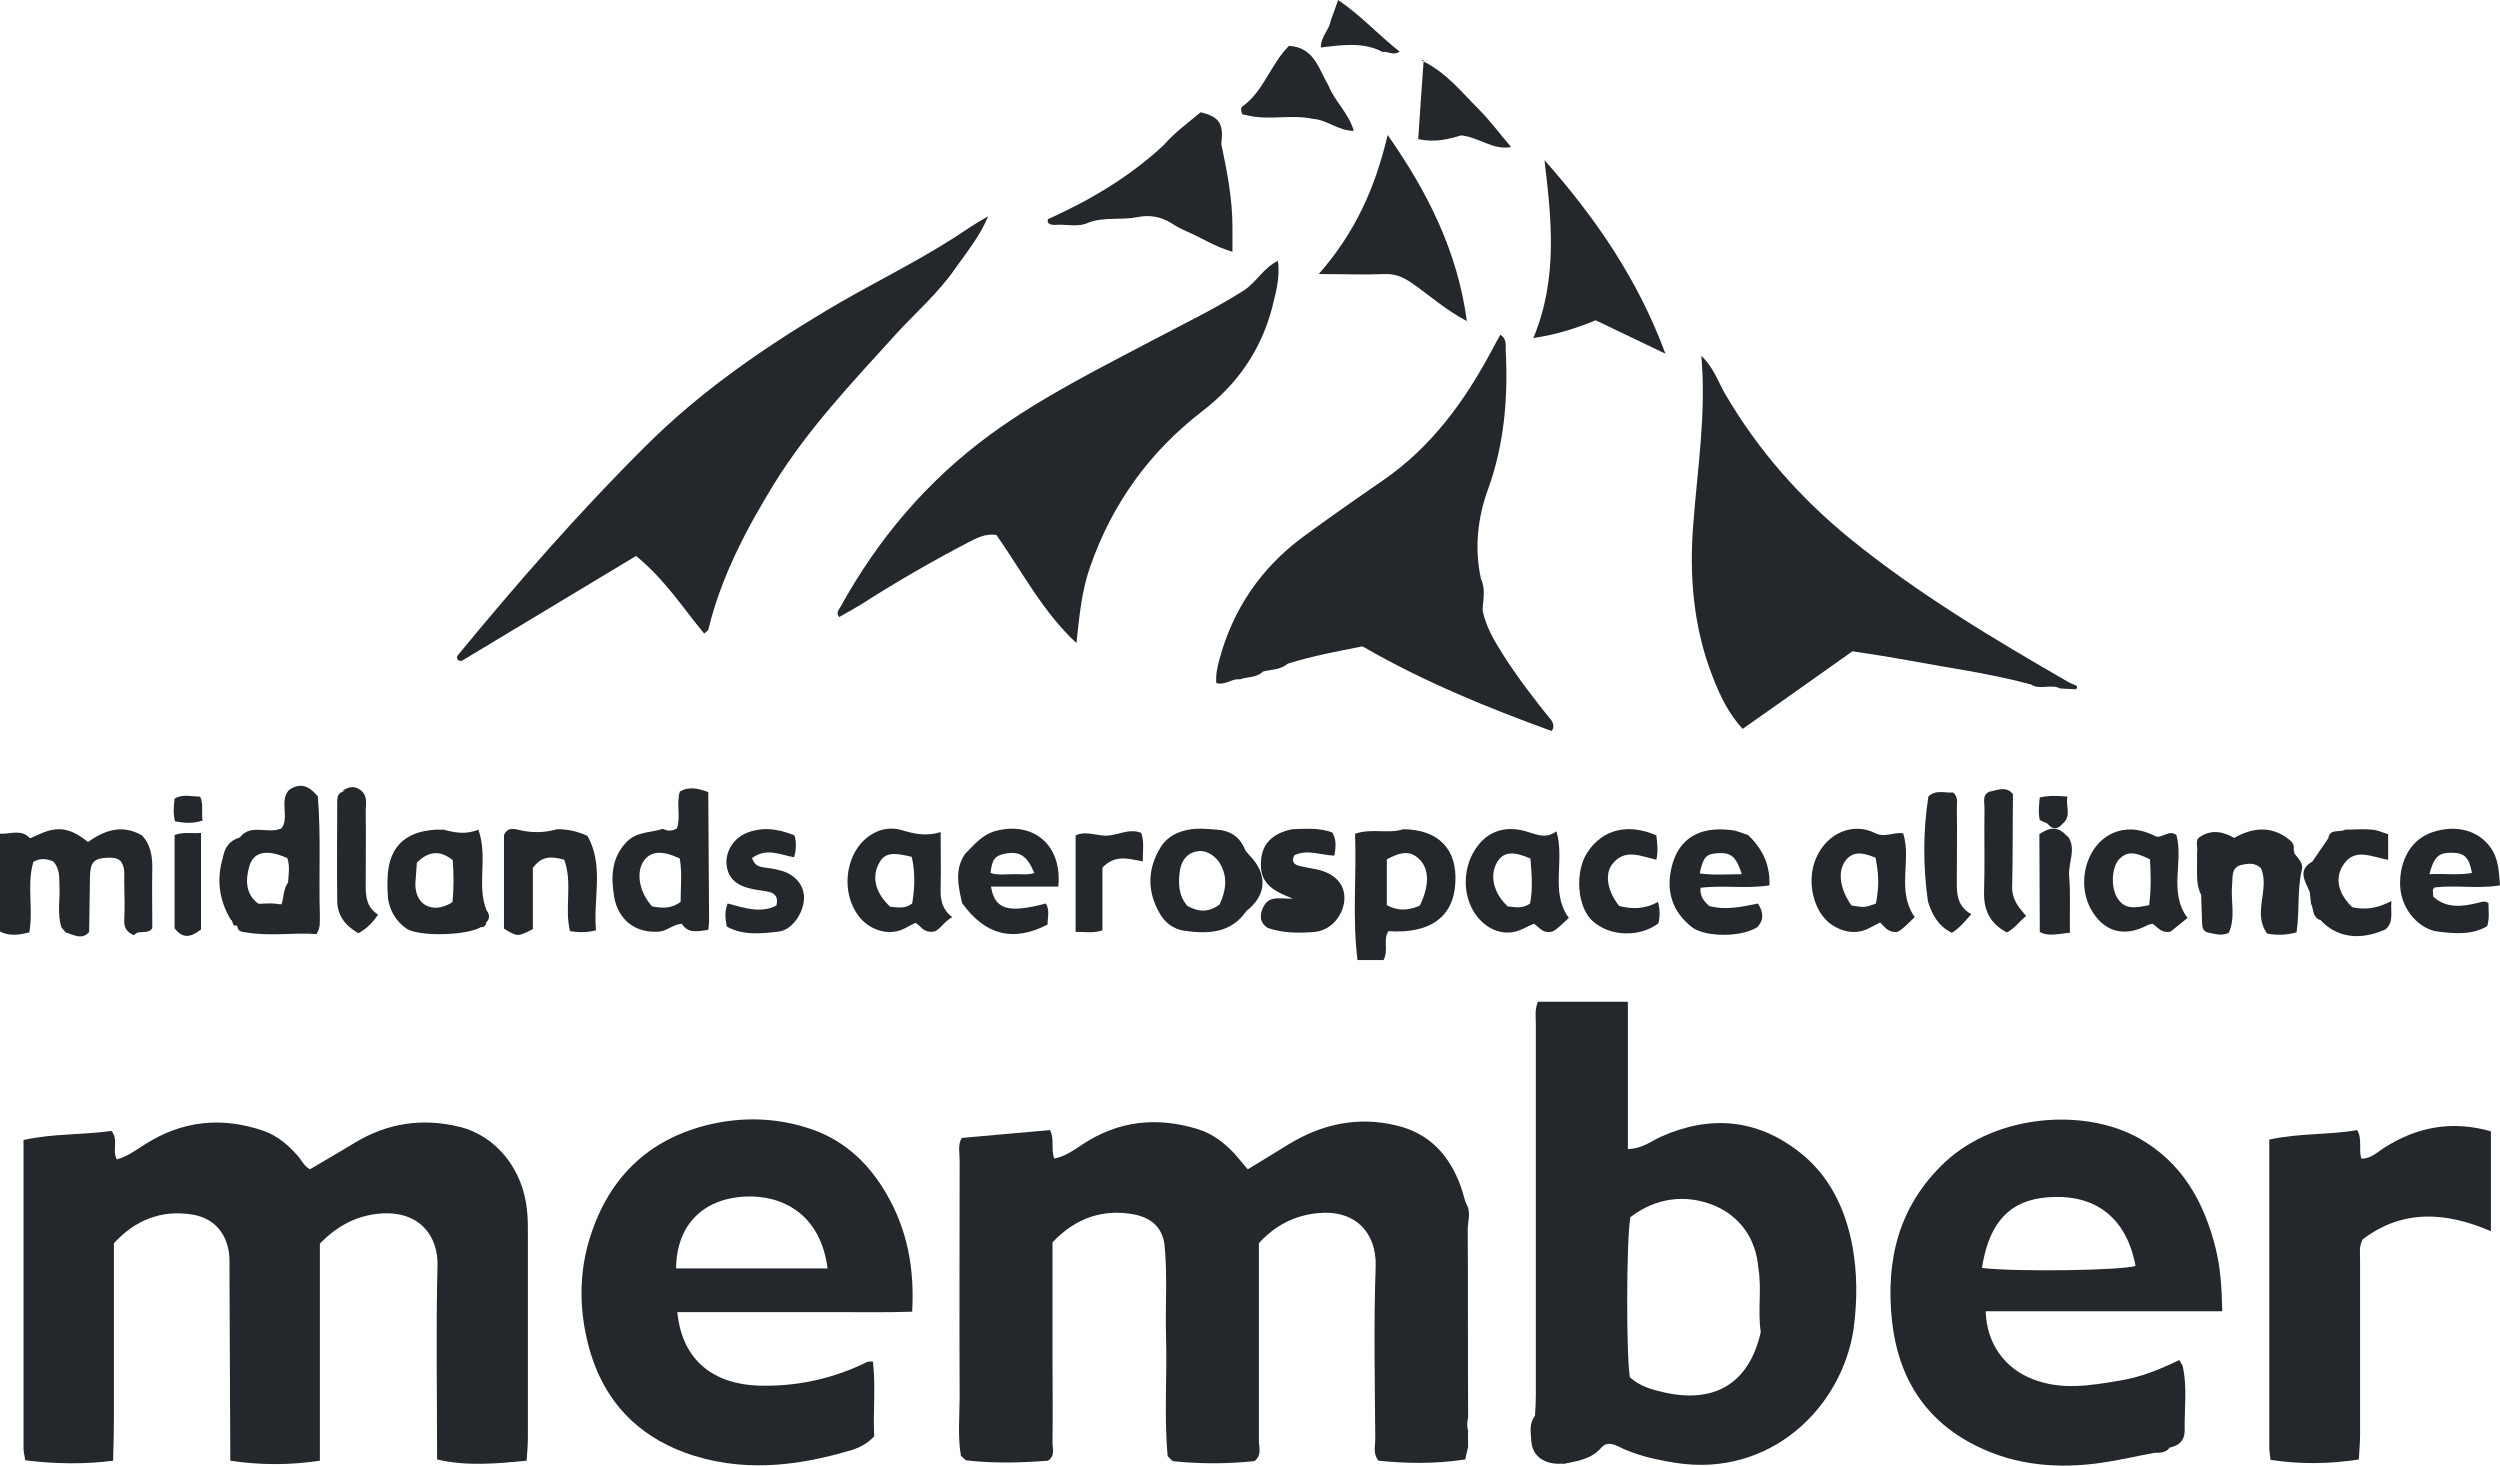 <svg version="1.1" id="Layer_1" xmlns="http://www.w3.org/2000/svg" xmlns:xlink="http://www.w3.org/1999/xlink" x="0px" y="0px"
	 viewBox="0 0 605.7 355.1" xml:space="preserve">
<style type="text/css">
	.mem-logo{fill:rgba(36,40,45,1);}
</style>
<g>
	<path class="mem-logo" d="M334,353.9c-1.4-1.6-0.8-3.5-0.8-5.3c-0.1-14-0.4-27.9,0.1-41.9c0.2-8.1-5-13.6-13.8-12.8
		c-5.7,0.5-10.5,2.9-14.5,7.3c0,15.8,0,31.8,0,47.7c0,1.7,0.8,3.7-1.1,5.1c-6.6,0.7-13.2,0.7-19.8,0c-0.4-0.4-0.8-0.8-1.2-1.2
		c-0.9-9.7-0.1-19.5-0.4-29.2c-0.2-7.4,0.4-14.9-0.4-22.3c-0.8-5-4.5-6.8-8.8-7.3c-7.2-0.9-13.3,1.7-18.3,7c0,9.4,0,18.7,0,28
		c0,6.8,0.1,13.6,0,20.4c0,1.5,0.7,3.4-1.1,4.5c-6.6,0.5-13.3,0.7-19.9-0.1c-0.4-0.4-0.8-0.7-1.2-1.1c-0.8-4.8-0.3-9.6-0.3-14.4
		c-0.1-19.1,0-38.2,0-57.2c0-1.8-0.5-3.7,0.5-5.4c7.1-0.6,14.2-1.3,21.4-1.9c1.1,2.2,0.2,4.5,1,6.9c2.6-0.5,4.7-2,6.8-3.4
		c8.8-5.8,18.1-6.8,28.1-3.7c3.5,1.1,6.2,3.2,8.6,5.7c1.1,1.2,2.1,2.5,3.4,4c3.3-2,6.6-4,9.8-6c8.2-5,16.9-6.9,26.3-4.6
		c8,1.9,12.8,7.3,15.5,14.7c0.5,1.4,0.8,2.8,1.3,4.2c1.3,2,0.4,4.2,0.4,6.3c0.1,15.2,0,30.4,0.1,45.6c-0.3,1.1-0.3,2.1,0,3.2
		c-0.1,1.3,0,2.5,0,3.8c-0.2,1-0.5,2-0.7,3.1C347.8,354.7,340.9,354.6,334,353.9z"/>
	<path class="mem-logo" d="M6.1,353.8c-0.1-1-0.4-2-0.4-2.9c0-24,0-48,0-72c0-0.8,0-1.6,0-2.7c7.1-1.6,14.3-1.2,21.3-2.2
		c1.8,2.1,0.1,4.7,1.3,6.9c2.6-0.7,4.7-2.3,6.9-3.7c9-5.7,18.6-6.7,28.7-3.2c3.4,1.2,6,3.5,8.3,6.1c0.9,1,1.3,2.3,2.9,3.2
		c3.5-2.1,7.2-4.2,10.8-6.4c7.9-4.8,16.4-6.1,25.4-3.9c9,2.2,15.5,10.4,16.4,20.4c0.2,1.8,0.2,3.7,0.2,5.5c0,16.5,0,33,0,49.5
		c0,1.8-0.2,3.6-0.3,5.5c-7.2,0.7-14.5,1.4-21.7-0.3c0-15.6-0.3-31.3,0.1-46.9c0.2-7.1-4.2-13.3-13.6-12.7
		c-5.7,0.4-10.5,2.8-14.9,7.3c0,17.3,0,34.9,0,52.6c-7.2,1.1-14.5,1.1-21.7,0c-0.1-15.2-0.1-30.3-0.2-45.5c0-1.2,0-2.3,0-3.5
		c-0.3-5.6-3.3-9.6-8.8-10.6c-7.7-1.3-14,1.3-19.2,6.9c0,14.2,0,28.2,0,42.2c0,3.5-0.1,7-0.2,10.5C20.5,354.8,13.3,354.7,6.1,353.8z
		"/>
	<path class="mem-logo" d="M110.8,158.9c14.5-17.6,29.4-34.7,45.6-50.8c13-13,28-23.4,43.7-32.8c10.3-6.2,21.1-11.3,31.2-17.8
		c2.6-1.7,5.2-3.5,8.1-5.1c-1.9,4.7-5.1,8.6-8,12.7c-4,5.8-9.3,10.4-14,15.5c-10.6,11.7-21.5,23.1-29.9,36.7
		c-6.8,11.1-12.8,22.5-15.9,35.3c-0.1,0.2-0.4,0.4-1,0.9c-5.2-6.3-9.7-13.3-16.5-18.8c-14.1,8.5-28.1,16.9-42.2,25.4
		C111,160.2,110.6,159.8,110.8,158.9z"/>
	<path class="mem-logo" d="M359.2,147.9c0.8,3.9,2.8,7.3,4.9,10.6c3.6,5.7,7.7,11,11.9,16.2c0.4,0.8,0.6,1.6-0.1,2.4
		c-15.7-5.7-31.1-12-45.8-20.5c-6,1.2-12.1,2.3-18.1,4.2c-1.6,1.4-3.7,1.4-5.6,1.8l-0.4,0.1c-1.6,1.6-3.8,1.2-5.6,1.9
		c-1.9-0.3-3.4,1.5-5.7,0.9c-0.2-1.8,0.2-3.7,0.7-5.6c3.3-12.3,10.1-22.3,20.4-29.9c6.3-4.6,12.7-9.1,19.1-13.5
		c12-8.2,20.2-19.6,26.9-32.3c0.5-1,1.1-2,1.7-3.1c1.5,0.9,1.3,2.3,1.3,3.6c0.6,11.6-0.3,22.9-4.3,33.9c-2.5,6.9-3.3,14.2-1.7,21.6
		C360,142.8,359.3,145.3,359.2,147.9z"/>
	<path class="mem-logo" d="M260.8,155.8c-8.2-7.6-13.2-17.4-19.4-26.2c-2.7-0.4-4.8,0.8-6.8,1.8c-8.8,4.6-17.5,9.6-25.9,15
		c-1.8,1.1-3.6,2.1-5.4,3.1c-0.8-1.1-0.1-1.7,0.3-2.4c9.1-16.5,20.9-30.5,36.3-41.8c12.6-9.2,26.4-16,40-23.2
		c7.2-3.8,14.5-7.3,21.4-11.7c3.1-2,4.8-5.5,8.3-7.2c0.6,4-0.5,7.7-1.4,11.4c-2.7,10.3-8.5,18.6-17,25.1
		c-12.7,9.8-21.7,22.3-27,37.4C262.1,142.9,261.5,149.2,260.8,155.8z"/>
	<path class="mem-logo" d="M502.9,167c-1.3-0.1-2.5-0.1-3.8-0.2c-2.2-1.2-4.9,0.5-7.1-1l0,0l-0.4-0.2l-0.4,0c-9.5-2.5-19.2-3.8-28.8-5.6
		c-4.4-0.8-8.8-1.5-13.6-2.2c-8.7,6.2-17.5,12.4-26.6,18.8c-3.4-3.7-5.5-8.1-7.2-12.5c-4.8-12.2-5.8-24.9-4.7-37.8
		c1-13.1,3.1-26.1,1.9-40.1c3.1,3,4.1,6.4,5.8,9.3c7.9,13.5,18,25,30.1,34.9c16.6,13.5,34.9,24.4,53.3,35c0.4,0.2,0.9,0.4,1.4,0.6
		c0.4,0.2,0.5,0.4,0.4,0.7C503.1,166.8,503,167,502.9,167z"/>
	<path class="mem-logo" d="M550.1,353.7c-0.1-1-0.3-2-0.3-3c0-23.8,0-47.7,0-71.5c0-1,0-2,0-3.1c7.2-1.6,14.4-1.1,21.3-2.3
		c1.3,2.3,0.3,4.6,1,6.9c2.2,0.1,3.8-1.5,5.5-2.6c8-5.1,16.5-6.7,25.9-4c0,7.9,0,15.8,0,24.2c-10.9-4.7-21.4-5.4-31.1,2
		c-0.9,1.8-0.6,3.3-0.6,4.8c0,14.2,0,28.3,0,42.5c0,2-0.2,4-0.3,6C564.5,354.7,557.3,354.8,550.1,353.7z"/>
	<path class="mem-logo" d="M374.2,38.8c12.4,14,22.7,29,29.3,46.9c-5.5-2.6-11-5.3-16.9-8.1c-4.4,1.8-9.1,3.4-15.1,4.3
		C377.5,67.5,375.9,53.2,374.2,38.8z"/>
	<path class="mem-logo" d="M319.5,66.4c8.8-10,13.7-20.9,16.7-33.7c9.8,14,16.9,28.2,19.2,45.1c-5.2-2.7-9.2-6.4-13.6-9.4
		c-2.1-1.4-3.9-2.1-6.4-2C330.4,66.6,325.4,66.4,319.5,66.4z"/>
	<path class="mem-logo" d="M295.9,34.9c1.4,6.6,2.7,13.3,2.7,20.1c0,1.8,0,3.6,0,6c-4.2-1.2-7.5-3.4-11-4.9c-1.4-0.6-2.7-1.3-3.9-2.1
		c-2.5-1.5-5.1-2-8.1-1.4c-3.9,0.8-8-0.1-11.8,1.3c-2.7,1.3-5.6,0.3-8.4,0.6c-0.9-0.1-1.8-0.2-1.5-1.4c10.2-4.6,19.7-10.2,28-17.9
		c2.7-3.1,6-5.5,9-8C295.5,28.3,296.5,30,295.9,34.9z"/>
	<path class="mem-logo" d="M15.9,225.9c-0.3-0.4-0.7-0.8-1-1.2c-1.1-3.3-0.3-6.8-0.5-10.2c-0.1-1.9,0.2-3.9-1.5-5.8
		c-1.4-0.6-3.1-0.9-4.8,0.1L8,209.1c-1.5,5.5,0.1,11.1-0.9,16.8c-2.4,0.6-4.7,1-7.1-0.2c0-7.8,0-15.6,0-23.7
		c2.7,0.1,5.1-1.2,7.3,1.1c2.2-0.9,4.5-2.3,7.2-2.2c2.6,0.1,4.7,1.4,6.8,3.1c4-2.8,8.2-4.4,13.1-1.6c1.9,2,2.5,4.6,2.5,7.6
		c-0.1,5,0,10,0,14.9c-1.2,1.7-3.4,0.2-4.4,1.7c-1.8-0.7-2.5-1.9-2.4-3.8c0.2-3.2,0-6.3,0-9.5c0-1.7,0.2-3.3-0.9-4.7
		c-0.9-0.8-1.9-0.8-2.9-0.8c-3.5,0.1-4.4,1-4.5,4.5c-0.1,4.5-0.1,9-0.2,13.5C19.9,227.8,17.9,226.5,15.9,225.9z"/>
	<path class="mem-logo" d="M135,200.9c2.4,0,4.6,0.4,7.3,1.6c4.1,7.1,1.4,15.1,2.1,22.9c-2.4,0.6-4.3,0.5-6.3,0.2
		c-1.4-5.7,0.7-11.6-1.4-17.3c-2.9-0.8-5.4-1.1-7.6,2c0,4.7,0,9.8,0,14.8c-3.7,1.9-3.7,1.9-7-0.1c0-7.4,0-15,0-22.7
		c0.8-1.8,2.2-1.6,3.7-1.2C128.8,201.8,131.9,201.8,135,200.9z"/>
	<path class="mem-logo" d="M555.7,205.9c0.1,0.3,0.2,0.6,0.2,0.9c1,1.2,2.2,2.5,1.8,3.9c-1.2,5-0.5,10.1-1.3,15.2
		c-2.6,0.7-4.8,0.7-7.1,0.3c-3.7-5,0.7-10.7-1.5-15.8c-1.4-1.5-3.2-1.2-5-0.8c-2.3,0.8-1.8,2.9-2,4.6c-0.4,3.9,0.9,8-0.8,11.8
		c-1.8,0.9-3.5,0.2-5.2-0.1c-1.4-0.5-1.2-1.7-1.3-2.8c-0.1-2.1-0.1-4.2-0.2-6.3c-0.4-0.7-0.6-1.5-0.8-2.3c-0.4-2.7-0.1-5.4-0.2-8.1
		c0.3-1.3-0.7-2.8,0.8-3.7c2.8-1.8,5.5-1.2,8.2,0.3c4.1-2.3,8.3-3,12.5-0.2C554.9,203.6,556,204.3,555.7,205.9z"/>
	<path class="mem-logo" d="M182.2,207.9c0.6,1.6,1.4,2,2.5,2.2c1.5,0.2,3,0.4,4.4,0.8c3.5,0.9,5.7,3.5,5.7,6.6c0,3.5-2.8,7.8-6.1,8.2
		c-4.2,0.5-8.6,1-12.6-1.2c-0.4-1.9-0.6-3.7,0.2-5.6c3.9,1,7.9,2.5,11.8,0.5c0.6-2.3-0.6-3.1-2.2-3.4c-1.5-0.3-3-0.4-4.4-0.8
		c-3.6-0.9-5.3-2.9-5.5-6.1c-0.1-3.1,1.9-6.1,4.9-7.3c3.5-1.4,7.2-1.2,11.6,0.6c0.5,1.7,0.4,3.5-0.1,5.3
		C189,207.1,185.7,205.3,182.2,207.9z"/>
	<path class="mem-logo" d="M313.1,200.9c3.3-0.1,6.6-0.4,9.7,0.8c1.1,1.9,0.8,3.7,0.5,5.6c-3.3-0.1-6.5-1.6-9.7-0.1
		c-0.7,1.4-0.3,2.2,1.2,2.6c1.6,0.4,3.3,0.6,4.9,1c4.1,1.1,6.3,3.8,6,7.4c-0.4,4-3.5,7.3-7.3,7.6c-3.8,0.3-7.6,0.3-11.3-1
		c-2.1-1.4-1.9-3.4-0.9-5.3c1.5-2.7,4.3-1.6,7-1.8c-4.1-1.6-7.8-3.3-7.7-8.2C305.4,204.7,308.1,201.9,313.1,200.9z"/>
	<path class="mem-logo" d="M401.3,208.3c-3.9-0.9-7.7-2.8-10.7,1.1c-1.9,2.5-1.1,6.6,1.7,10.1c3.1,0.8,6.3,0.8,9.4-1
		c0.5,1.9,0.5,3.6,0.1,5.2c-4.6,3.5-11.9,3.2-16-0.6c-3.7-3.4-4.3-11.9-1.2-16.6c3.7-5.6,9.8-7.1,16.7-4.1
		C401.5,204.2,401.8,206.1,401.3,208.3z"/>
	<path class="mem-logo" d="M564.1,203.1l-0.2-0.2L564.1,203.1c0.4-2.5,2.8-1.3,4.1-2.1c2.2,0,4.3-0.2,6.5,0c1.3,0.1,2.5,0.7,3.9,1.1
		c0,2.1,0,4,0,6.2c-4-0.6-8.4-3.3-11.2,1.8c-1.7,3.1-0.7,6.6,2.5,9.7c3.1,0.7,6.1,0.3,9.5-1.5c-0.3,2.8,0.7,5.1-1.5,6.9
		c-6.3,2.8-11.9,1.9-15.8-2.4l-0.1,0.3l0.1-0.2c-1.9-0.7-1.5-2.6-2.2-4c-0.1-0.9-0.2-1.9-0.3-2.8c-1.1-2.6-3.1-5.3,0.7-7.4l0.1-0.2"
		/>
	<path class="mem-logo" d="M487.7,192.4c-0.1,7.5,0,15-0.2,22.4c-0.1,2.9,1.4,4.9,3.4,7.1c-1.7,1.4-2.8,3.1-4.7,4c-4-2.1-5.6-5.3-5.5-9.7
		c0.2-6.8,0-13.7,0.1-20.5c0-1.4-0.6-3.1,1.2-3.9C483.9,191.5,486,190.3,487.7,192.4z"/>
	<path class="mem-logo" d="M267.1,210.2c0,4.9,0,10.1,0,15.2c-2.3,0.8-4.2,0.3-6.5,0.4c0-7.9,0-15.7,0-23.4c2.8-1.3,5.5,0.4,8.2,0
		c2.6-0.3,5-1.7,7.7-0.6c0.8,2.3,0.3,4.4,0.4,6.9C273.4,208.1,270.3,206.9,267.1,210.2z"/>
	<path class="mem-logo" d="M321.9,20.8c1.5,3.8,4.8,6.5,6.1,10.9c-3.8,0-6.5-2.7-9.9-2.9c-5-1.1-10.2,0.3-15.2-0.7
		c-0.6-0.1-1.2-0.3-1.9-0.4c-0.3-0.6-0.5-1.5,0-1.9c5.2-3.7,6.8-10.2,11.3-14.7C318.5,11.5,319.5,16.8,321.9,20.8z"/>
	<path class="mem-logo" d="M87.8,191.8c1.3,1.4,0.8,3.2,0.8,4.8c0.1,6,0,11.9,0,17.9c0,2.7,0.2,5.3,3,7.1c-1.3,1.9-2.7,3.4-4.8,4.5
		c-3.1-1.8-5.1-4.3-5.1-7.9c-0.1-7.9,0-15.9,0-23.8c0-1,0-2,1.1-2.5C84.6,191.2,86.2,191.1,87.8,191.8z"/>
	<path class="mem-logo" d="M344.9,14.9c5.5,2.7,9.2,7.4,13.4,11.6c2.8,2.8,5.1,6,7.8,9.1c-4.3,0.9-7.6-2.3-12.1-2.8
		c-2.9,0.9-6.4,1.8-10.4,0.9C344,27.2,344.5,21,344.9,14.9C345,14.8,344.9,14.9,344.9,14.9z"/>
	<path class="mem-logo" d="M467.2,193c1.8-1.8,4.1-0.8,6-1c1.3,1.1,0.9,2.5,0.9,3.8c0.1,5.5,0,10.9,0,16.4c0,3.5-0.4,7.1,3.5,9.3
		c-1.7,1.9-2.9,3.4-4.7,4.5c-3.3-1.6-4.8-4.4-5.8-7.6C465.9,209.9,465.9,201.4,467.2,193z"/>
	<path class="mem-logo" d="M42.3,224.9c0-7.7,0-15.1,0-22.6c2.2-0.8,4.1-0.3,6.4-0.5c0,8,0,15.7,0,23.4C46.5,226.9,44.4,227.7,42.3,224.9
		z"/>
	<path class="mem-logo" d="M494.2,225.8c0-7.9-0.1-15.8-0.1-23.7c1.9-1.3,3.8-2,5.8-0.4c0.4,0.4,0.9,0.8,1.3,1.2c1.8,3-0.1,6.1,0.1,9.2
		c0.4,4.6,0.1,9.2,0.2,13.9C498.6,226.2,496.4,227,494.2,225.8z"/>
	<path class="mem-logo" d="M335,12.6c-4.7-2.5-9.8-1.7-15-1.1c0-2.7,2.1-4.3,2.4-6.5c0.6-1.5,1.1-3.1,1.8-5c5.5,3.7,9.8,8.5,14.9,12.5
		C337.5,13.6,336.2,12.3,335,12.6z"/>
	<path class="mem-logo" d="M496,199.5c-0.6-0.3-1.2-0.5-1.8-0.8c-0.4-1.8-0.2-3.6,0-5.5c2.3-0.5,4.3-0.4,6.7-0.2
		c-0.5,2.4,1.1,4.7-1.2,6.6C498.5,201,497.3,201.1,496,199.5z"/>
	<path class="mem-logo" d="M42.4,199c-0.5-2.1-0.3-3.7-0.1-5.5c1.9-1.2,4-0.5,6.2-0.5c0.9,2,0.2,3.9,0.6,5.8
		C46.7,199.6,44.7,199.4,42.4,199z"/>
	<path class="mem-logo" d="M564.1,203.1c-1.2,1.7-2.5,3.4-3.7,5.1"/>
	<path class="mem-logo" d="M263.8,53.7"/>
	<path class="mem-logo" d="M87.8,191.8c-1.6,0-3.3-0.1-4.9-0.1C84.6,190.4,86.2,190.3,87.8,191.8z"/>
	<path class="mem-logo" d="M55.9,222.9"/>
	<path class="mem-logo" d="M491.2,165.5c0.4-0.3,0.6-0.1,0.8,0.2C491.7,165.8,491.4,165.7,491.2,165.5z"/>
	<path class="mem-logo" d="M345,14.8c-0.1,0-0.4,0-0.4,0C344.6,14.4,344.7,14.4,345,14.8L345,14.8z"/>
	<path class="mem-logo" d="M116.6,224.7c0.1-0.6,0.6-1,1.2-1.1C117.7,224.2,117.3,224.6,116.6,224.7z"/>
	<path class="mem-logo" d="M448.8,301.9c-1.7-9.1-5.6-17.2-13-22.9c-10.2-7.9-21.5-8.9-33.4-3.6c-2.4,1.1-4.5,2.9-8,3
		c0-11.9,0-23.8,0-35.7c-7.8,0-14.8,0-21.8,0c-0.8,2-0.5,3.6-0.5,5.3c0,30,0,60,0,90c0,1.7-0.1,3.3-0.2,5c-1.5,1.9-1,4.1-0.9,6.1
		c0.2,3.8,3.4,5.9,7.7,5.5l0,0.1c3.3-0.7,6.8-1.1,9.2-3.9c1.2-1.4,2.6-1.1,4.1-0.4c4.3,2.2,9,3.2,13.8,4
		c23.1,3.7,40.5-13.4,43.3-32.5C450,315.1,450,308.4,448.8,301.9z M403.4,337.4c-3.1-0.7-6.1-1.5-8.5-3.7
		c-0.9-4.8-0.9-32.9,0.1-38.8c6.1-4.7,13.4-5.7,20.4-2.8c6.1,2.6,10,7.9,10.6,15c0.9,5.2-0.2,10.4,0.6,15.6
		C423.9,334.9,415.7,340.1,403.4,337.4z"/>
	<path class="mem-logo" d="M528.8,330.9c-0.2-0.4-0.5-0.8-0.8-1.4c-4.7,2.3-9.4,4.2-14.5,5c-7.1,1.2-14.1,2.4-21.1-0.4
		c-6.7-2.6-11.1-8.6-11.3-16.4c19.1,0,38.1,0,57.3,0c-0.1-5.5-0.4-10.5-1.6-15.3c-2.8-11.2-8.1-20.7-18.5-26.6
		c-13.4-7.5-34.6-5.8-47,5.7c-11.3,10.6-14.5,23.8-12.9,38.6c1.5,13.7,8.1,24.2,20.6,30.3c9.5,4.7,19.8,5.5,30.2,4
		c4.2-0.6,8.4-1.6,12.7-2.4c1.4,0,2.9,0,3.8-1.3c2.2-0.4,3.6-1.7,3.6-4C529.2,341.4,530,336.1,528.8,330.9z M498,290
		c9.1-0.2,17.1,4.4,19.4,16.7c-3.2,1.1-28.7,1.5-37.2,0.5C482.2,294,489,290.1,498,290z"/>
	<path class="mem-logo" d="M202.4,317.9c6.2,0,12.5,0.1,18.6-0.1c0.6-10.5-1.2-19.9-6.2-28.5c-4.1-7.1-9.7-12.6-17.6-15.5
		c-7.2-2.6-14.6-3.2-22.1-2c-15.9,2.7-26.7,11.8-31.8,26.9c-3.3,9.6-3.1,19.8-0.1,29.5c3.6,11.4,11.1,19.4,22.6,23.7
		c13.7,5,27.2,3.4,40.6-0.6c1.9-0.6,3.7-1.5,5.4-3.3c-0.3-5.9,0.4-12.1-0.3-18.1c-1.4-0.2-2,0.4-2.7,0.7c-8,3.7-16.5,5.4-25.2,5.1
		c-10.3-0.4-18.3-5.7-19.5-17.8c6.3,0,12.6,0,18.9,0C189.4,317.9,195.9,317.9,202.4,317.9z M163.8,307.3
		c0.1-10.4,6.4-16.9,16.8-17.4c8.9-0.4,18.2,4.2,19.9,17.4C188.3,307.3,176,307.3,163.8,307.3z"/>
	<path class="mem-logo" d="M77,192.9c-0.4-0.4-0.8-0.8-1.2-1.2C74,190,72,190,70,191.4c-2.4,2.8,0.2,6.6-1.8,9.3
		c-3.3,1.5-7.4-1.3-10.1,2.2c-2.5,0.7-3.7,2.5-4.1,4.9c-1.6,5.3-0.9,10.3,1.9,15c0.7,0.3,0.2,1.8,1.5,1.4l-0.1,0.3l0.2-0.2
		c0,1.4,1.2,1.5,2.1,1.6c5.8,1,11.6,0,17.1,0.4c1.1-1.8,0.7-3.1,0.8-4.4C77.2,212.3,77.8,202.6,77,192.9z M69.8,213.8
		c-1.2,1.6-1,3.6-1.6,5.3l-0.1,0c-1.9,0.2-3.7,0.5-5.6-0.2c-3.1-2.4-3-5.8-2.1-9c1-3.6,4.3-4.2,9.2-2
		C70.3,209.9,69.9,211.8,69.8,213.8z"/>
	<path class="mem-logo" d="M62.5,219c1.9-0.1,3.7-0.3,5.6,0.2C66.2,220.3,64.3,220.4,62.5,219z"/>
	<path class="mem-logo" d="M171.6,191.9c-2.3-0.8-4.6-1.5-6.9-0.1c-0.9,3.1,0.3,6.2-0.7,8.9c-1.2,0.7-2.3,0.7-3.4,0.1
		c-2.9,1-6.2,0.6-8.7,3.1c-3.8,3.9-3.9,8.5-3.1,13.4c1,5.7,5.3,8.9,11,8.4c1.9-0.2,3.2-1.7,5.4-1.9c1.5,2.5,3.9,1.8,6.4,1.5
		c0.1-0.9,0.2-1.6,0.2-2.2C171.7,212.8,171.7,202.4,171.6,191.9z M164.9,218.5c-2.4,1.8-4.7,1.5-6.9,1.1c-3.2-3.5-4-8.4-1.9-11.2
		c1.7-2.2,4.4-2.4,8.6-0.4C165.3,211.6,164.9,215.1,164.9,218.5z"/>
	<path class="mem-logo" d="M340,200.9c-3.7,1.2-7.6-0.3-11.7,1.1c0.4,10.2-0.7,20.4,0.6,30.6c2.1,0,4.2,0,6.3,0c1.3-2.4-0.2-4.9,1.2-7
		c10.1,0.7,15.8-3.5,16.2-11.7C353.1,205.7,348.5,201,340,200.9z M344,219.4c-2.7,1.2-5.3,1.4-8-0.1c0-3.6,0-7.4,0-11.1
		c3.7-2,5.8-2,7.8-0.1C346.3,210.5,346.4,214.4,344,219.4z"/>
	<path class="mem-logo" d="M377.1,201.4c-3,2.3-5.8,0.2-8.7-0.3c-4.1-0.8-7.9,0.4-10.5,4c-3.3,4.4-3.7,10.8-1,15.5
		c2.3,4,6.4,6.1,10.3,5.1c1.5-0.4,3-1.3,4.4-1.9c1.4,0.8,2.1,2.5,4.5,1.9c1.3-0.6,2.6-2.1,4-3.3
		C375.5,216.1,379.2,208.7,377.1,201.4z M370.7,218.9c-1.8,1.3-3.6,0.9-5.4,0.7c-3.6-3.3-4.5-7.8-2.4-11c1.5-2.2,3.7-2.4,7.9-0.6
		C371.1,211.9,371.4,215.5,370.7,218.9z"/>
	<path class="mem-logo" d="M527.3,202.3c-1.7-1.3-3.2,0.6-4.8,0.4c-2.5-1.2-5.1-2.1-8.1-1.6c-8.3,1.4-11.7,11.9-7.9,19
		c3,5.6,8,7.1,13.7,4.1c0.4-0.2,0.9-0.3,1.3-0.4c1.3,0.8,2.1,2.4,4.4,1.9c1.1-0.9,2.6-2.1,4.1-3.3
		C525.3,216.1,529.1,208.8,527.3,202.3z M520.7,219.3c-3.2,0.6-6,1.3-7.8-1.9c-1.6-2.7-1.2-7.5,0.6-9.3c1.8-1.8,3.6-1.8,7.4,0.1
		C521.1,211.7,521.2,215.3,520.7,219.3z"/>
	<path class="mem-logo" d="M227.9,214.9c0.1-4.3,0-8.5,0-13.3c-3.6,1.1-6.5,0.4-9.5-0.5c-3.1-0.9-6.3,0-8.8,2.2c-5,4.5-5.7,13.2-1.6,18.6
		c2.4,3.2,6.6,4.7,10.1,3.5c1.2-0.4,2.3-1.2,3.7-1.8c1.3,0.6,1.8,2.5,4.5,2.1c1.3-0.3,2.4-2.4,4.4-3.5
		C228.1,220.2,227.8,217.7,227.9,214.9z M221,218.9c-1.8,1.4-3.6,0.9-5.3,0.8c-3.6-3.3-4.6-7.2-2.7-10.6c1.3-2.4,3.1-2.7,7.9-1.5
		C221.8,211.6,221.6,215.3,221,218.9z"/>
	<path class="mem-logo" d="M414.1,219.5c-1.2-1.1-2.3-2.3-2.1-4.4c5.5-0.7,11.1,0.3,16.7-0.6c0.2-5-1.7-8.9-5.2-12.2
		c-1.3-0.4-2.7-1.1-4.2-1.2c-7.4-0.9-12.6,1.9-14.3,9c-1.4,5.7,0.1,10.8,5,14.6c3.3,2.4,12,2.4,15.8-0.1l-0.1,0.1
		c1.8-1.9,1.5-3.8,0.2-5.8C422,219.7,418.1,220.6,414.1,219.5z M416.2,206.7c3.2-0.2,4.5,0.9,5.8,5.1c-3.7,0-6.9,0.3-10.2-0.2
		C412.7,207.5,413.4,206.9,416.2,206.7z"/>
	<path class="mem-logo" d="M241.7,201.2c-3.6,0.8-5.6,3.4-7.9,5.7c-2.6,3.8-1.6,7.9-0.7,11.9c5.6,7.8,12.4,9.5,20.7,5.2
		c0-1.7,0.6-3.4-0.4-5.1c-9.1,2.4-12.4,1.5-13.3-4.1c5.5,0,10.9,0,16.3,0C257.4,205,250.7,199.1,241.7,201.2z M245.3,211.8
		c-1.8,0-3.6,0.3-5.3-0.3c0.3-3.3,1.1-4.2,3.6-4.7c3.5-0.6,5.2,0.5,7,4.7C248.9,212.1,247.1,211.7,245.3,211.8z"/>
	<path class="mem-logo" d="M600.1,218.8c-3.7,0.9-7.5,1.3-10.6-1.6l0-0.1c0.1-0.7-0.4-1.6,0.4-2.1c5.2-0.6,10.5,0.4,15.8-0.5
		c-0.3-4.9-0.8-6.9-2.1-8.9c-3-4.4-8.4-5.9-14.2-4c-5.2,1.7-8.1,6.8-7.9,13c0.3,6.2,5,10.6,9.1,11.1c4,0.5,8.2,0.9,12-1.3
		c0.6-1.9,0.3-3.8,0.3-5.6C601.9,218.1,601.1,218.6,600.1,218.8z M593.9,206.6c3.2,0,4.3,1.1,5,4.9c-3.3,0.6-6.5,0.1-10.3,0.3
		C589.7,207.6,590.8,206.6,593.9,206.6z"/>
	<path class="mem-logo" d="M461.1,201.9c-2.4-0.4-4.4,1.2-6.9-0.1c-5-2.5-11.4-0.3-14.2,6.1c-2.6,6-0.4,14.1,4.7,16.7
		c2.6,1.4,5.4,1.7,8.1,0.3c0.9-0.4,1.7-0.9,2.7-1.4c1.1,1,1.9,2.5,4.2,2.3c1.4-0.7,2.7-2.2,4.2-3.6
		C459.4,215.8,463.2,208.5,461.1,201.9z M454.5,218.9c-2.7,1-2.7,1-5.9,0.5c-2.8-3.9-3.4-8.1-1.6-10.7c1.6-2.2,3.6-2.5,7.4-0.9
		C455.2,211.7,455.3,214.7,454.5,218.9z"/>
	<path class="mem-logo" d="M302.7,207.2c-0.3-0.4-0.7-0.8-1-1.2c-1.2-3.2-3.6-4.8-7-5c-1.6-0.1-3.3-0.3-4.9-0.2c-3.4,0.2-6.6,1.4-8.5,4.3
		c-3.2,5.1-3.5,10.5-0.5,15.9c1.4,2.6,3.5,4.1,6.1,4.5c5.7,0.8,11.3,0.7,15.1-4.8C306.9,216.9,307.2,211.8,302.7,207.2z
		 M295.5,219.1c-2.6,2-5.1,1.9-7.8,0.4c-2.2-2.5-2.3-5.6-1.8-8.8c0.5-2.7,2.2-4.3,4.6-4.5c2-0.2,4.4,1.4,5.4,3.6
		C297.4,212.8,297,215.9,295.5,219.1z"/>
	<path class="mem-logo" d="M117.9,220.6c-2.5-6.1,0.4-12.9-2-19.6c-3.1,1.3-5.8,0.7-8.5,0c-8.7-0.2-13.3,3.8-13.5,11.8
		c-0.1,1.6,0,3.3,0.1,4.9c0.5,3,1.9,5.5,4.5,7.3c3,2,15,1.7,18.2-0.5l-0.1,0.1c0.7-0.1,1-0.5,1.2-1.1
		C118.7,222.6,118.7,221.6,117.9,220.6z M109.6,218.6c-5.1,3.2-9.6,0.3-8.9-5.5c0.1-1.3,0.2-2.6,0.3-4.1c2.9-2.9,5.7-3,8.7-0.6
		C109.9,211.9,110,215.3,109.6,218.6z"/>
</g>
</svg>
